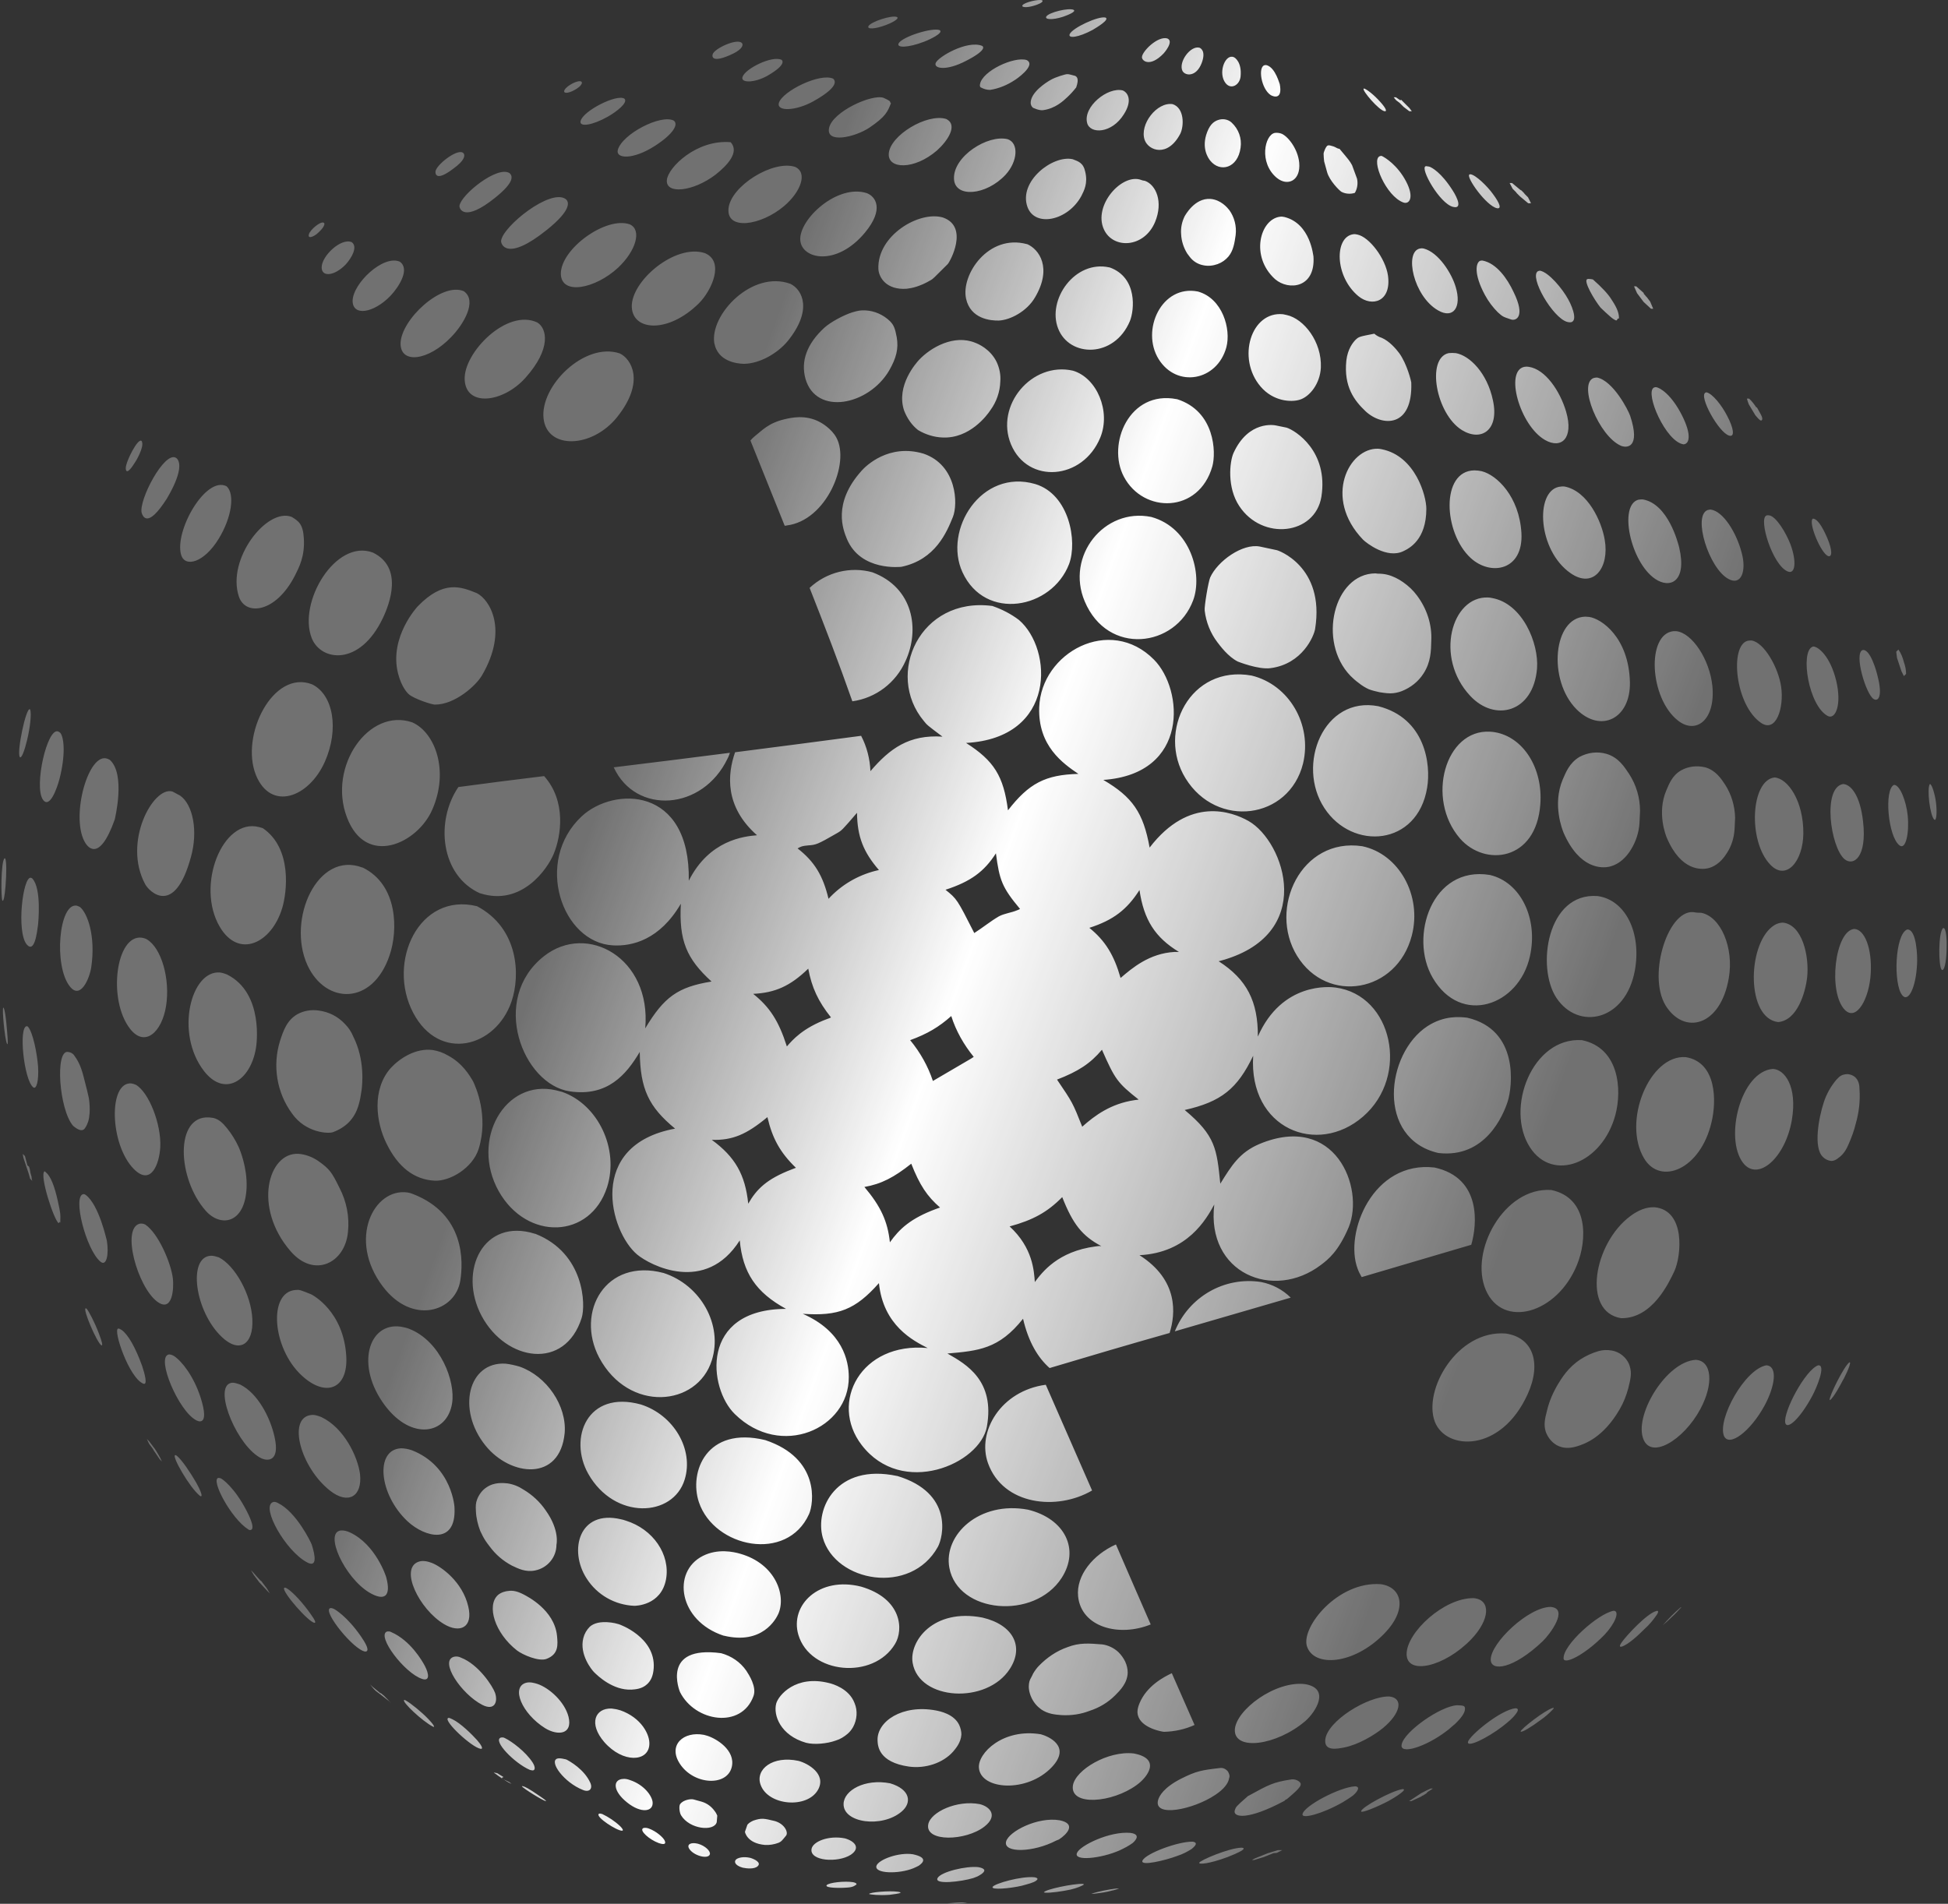 <?xml version="1.0" encoding="UTF-8"?> <svg xmlns="http://www.w3.org/2000/svg" width="711" height="695" viewBox="0 0 711 695" fill="none"><rect x="0" y="0" width="711" height="695" fill="#333333" stroke="none"/><path d="M487.5 360.517C485.5 360.217 467.9 358.417 459.1 378.417C459.2 365.617 455.1 357.517 444.8 350.917C480.8 341.617 468.9 307.217 455.7 299.717C449.7 296.317 434.1 290.517 419.6 309.417C417.3 296.617 413.3 290.917 402.7 284.717C434.2 282.517 432 251.717 421.2 240.817C405.1 224.517 380 238.217 379.3 258.217C378.8 272.317 388 278.717 393.6 282.517C381.5 282.817 375.5 286.017 367.9 295.817C366.3 283.317 362.8 277.717 352.6 271.217C385.7 269.417 384.3 236.917 371.9 226.317C369 224.117 365.7 222.417 362.2 221.217C335.8 217.717 322.9 246.117 337.2 263.217C338.4 264.717 338.4 264.717 344 268.917C331.8 268.117 324.8 273.217 317.7 281.517C317.5 277.017 316.4 272.617 314.3 268.617C299.3 270.617 283.9 272.617 268.3 274.617C265.5 282.617 264.4 294.417 276.3 304.917C271.6 305.317 258.9 306.617 251.4 321.517C252 286.917 224 287.117 212.3 298.017C194.8 314.417 205.1 344.117 223.7 345.117C230.7 345.517 240.8 343.117 248.5 329.917C247.8 343.317 250.5 349.917 259.7 358.317C247.4 360.317 242.4 363.917 235.5 375.417C237.8 349.717 214.3 336.717 198.6 349.017C178.6 364.717 190.8 395.917 208 398.417C221.7 400.417 228.6 392.317 233.5 384.017C233.7 397.517 236.7 404.017 246.4 412.017C213.9 418.017 222.6 449.717 232.6 458.017C237.3 461.917 257.5 472.517 270 452.817C271.1 464.617 275.9 471.817 286.9 477.817C255.2 477.917 258.6 506.917 268.2 516.217C285 532.717 309.9 521.517 309.8 502.717C309.8 496.817 307.6 486.017 293 479.617C306 480.517 312.2 478.117 320.8 468.417C322.4 483.917 333.3 489.417 338.6 492.117C314.2 489.817 302.6 512.017 314.5 527.517C329.2 546.717 357.7 534.517 360.2 520.817C363.2 504.017 352.7 498.017 345.8 494.117C357.1 493.117 364.6 492.517 373.4 481.417C375.4 490.017 378.9 495.717 383.1 499.417C397.8 495.017 412.4 490.717 426.9 486.617C429.1 479.617 430.2 467.317 415.9 458.217C433.5 457.317 440.3 445.017 443.2 439.717C440.2 464.817 464.8 475.017 482.2 461.717C484.7 459.817 488.5 456.917 492.3 447.917C498.1 433.517 487.3 406.117 459.7 417.617C452.4 420.717 449.5 425.517 445.4 432.117C444.1 419.417 443.7 414.617 432.4 405.217C445.7 402.217 451.6 397.517 457.4 385.417C455.7 412.117 480.8 422.117 497.5 407.617C514.6 392.817 508.3 363.317 487.5 360.517ZM289.2 426.817C279.7 430.417 276.1 434.217 273.1 439.417C272 428.817 268.3 422.317 259.8 416.117C267.3 416.317 272.4 414.217 280.1 407.817C281.9 415.617 284.8 420.817 290.5 426.317L289.2 426.817ZM302.1 371.917C292.9 375.317 289.2 379.717 287.2 382.017C284.2 372.617 280.9 367.617 274.9 362.817C282.9 362.417 288.4 360.017 295 353.617C296.3 360.517 298.6 365.517 303.3 371.417C302.9 371.617 302.5 371.817 302.1 371.917ZM302.4 328.117C300.4 319.717 297.3 314.517 291.1 309.717C292.4 309.017 292.7 308.817 295 308.617C297.8 308.417 298.3 308.317 305.4 304.217C307.3 303.117 307.3 303.117 312.8 296.717C312.9 305.417 315.1 311.017 320.8 317.617L319.5 317.917C312.9 319.617 307 323.117 302.4 328.117ZM341.7 441.317C332.3 444.817 328.3 448.617 324.8 453.517C324 445.917 321.5 440.417 315.5 433.317C321.7 432.217 326.3 429.817 332.6 424.817C335.7 432.717 338.4 436.717 343.1 440.817L341.7 441.317ZM354.5 386.417L340.5 394.617C338.7 389.217 335.9 384.217 332.2 379.717C338.5 377.417 342.7 374.917 347.2 370.917C348.9 376.317 351.8 381.417 355.4 385.817L354.5 386.417ZM355.6 340.617C349.3 328.217 349.3 328.217 345.1 324.817C354.3 321.817 359.2 318.217 363.5 311.517C364.8 321.317 365.7 323.917 372.3 331.817C372 332.017 371.5 332.217 371.2 332.317C369.1 333.217 366.7 333.417 364.6 334.517C361.5 336.317 358.6 338.717 355.6 340.617ZM399.9 455.017C386.1 456.817 380.4 464.417 377.7 468.017C377.4 464.017 377 455.517 368.5 447.717C377 445.417 382.3 442.517 387.7 437.017C391.6 446.917 395 451.217 402 454.917C401.2 454.817 400.5 454.917 399.9 455.017ZM414.1 401.617C405.4 402.917 399.6 407.217 395 411.317C391.5 402.517 391.5 402.517 385.8 394.117C393.6 391.117 398 388.217 402.2 383.217C407 394.117 407.9 395.317 415.6 401.417C415.2 401.517 414.6 401.517 414.1 401.617ZM428.7 347.517C419.5 348.017 413.2 353.417 409 357.017C406.6 348.617 403.4 343.417 397.6 338.717C406.3 335.917 411.3 332.117 415.9 324.917C417.5 335.817 421.6 342.217 430.3 347.517C429.9 347.517 429.2 347.517 428.7 347.517ZM475.6 278.717C470.5 299.217 444.1 302.617 432.7 284.117C422.2 267.117 434.4 242.617 456.8 246.617C470.5 249.917 479 264.517 475.6 278.717ZM259.8 496.617C254.5 513.517 229.5 515.817 218.7 495.617C209.9 478.917 221.1 459.117 242.2 464.717C255.8 469.117 263.9 483.717 259.8 496.617ZM398.6 544.117C385.8 551.617 366.1 549.517 360.6 534.117C356.5 522.617 365.3 507.717 381.7 505.517L398.6 544.117ZM266.4 274.817C266 276.117 265.6 276.817 265.6 276.817C256.5 296.017 232 297.517 224 280.117C238.1 278.417 252.3 276.617 266.4 274.817ZM515.3 341.517C509.9 362.417 484.4 366.817 473.4 348.917C462.8 331.617 474.9 305.617 497.2 308.917C510.6 311.717 519.1 326.917 515.3 341.517ZM471.1 473.717C457 477.817 442.8 481.917 428.8 486.017C433.9 473.417 446.9 465.917 460.3 468.017C464.4 468.817 468.2 470.817 471.1 473.717ZM221.6 433.317C215.5 452.317 192.3 453.117 182 434.817C171.6 416.117 184.3 393.717 202.9 398.017C203.6 398.217 204.5 398.417 205.2 398.617C218.3 403.217 226 419.417 221.6 433.317ZM330.5 241.317C327 249.217 319.7 254.817 311.1 256.017C306.2 242.017 300.9 228.317 295.5 214.617C301.7 208.817 310.4 206.717 318.4 208.917C333.4 214.517 335.8 229.817 330.5 241.317ZM435.5 219.117C429.1 236.417 404.3 239.517 395.9 219.517C388.9 203.017 403 185.217 420.2 188.717C434.7 192.717 439 209.717 435.5 219.117ZM186.7 365.617C180.9 382.517 160.3 387.817 150.8 369.717C141.1 351.217 152.9 325.617 174.1 330.817C189.3 338.817 190 356.017 186.7 365.617ZM202.1 311.717C199.8 317.317 190.3 330.917 175.3 326.117H175.2C160.8 319.617 158.8 299.817 167.3 287.317C177.6 285.917 188 284.617 198.6 283.317C206.8 292.517 204.8 305.217 202.1 311.717ZM390.2 205.917C383.9 222.317 359.6 226.917 351.3 208.917C344.2 193.517 358.1 170.917 377.9 176.717C390.3 180.517 393.3 197.617 390.2 205.917ZM295.3 552.717C287.3 570.517 260.7 565.017 255.1 548.417C251.4 537.417 257.8 520.517 279.3 525.717C299.4 532.417 297 548.917 295.3 552.717ZM212.3 481.117C206.2 500.417 184.7 497.017 175.8 480.417C167 463.917 176.5 444.417 195.3 450.417H195.4C213.4 457.517 213.8 476.417 212.3 481.117ZM520.9 287.517C517.4 308.917 493.6 310.617 483.4 295.017C473 279.217 483.1 253.917 503.1 257.817C520.3 262.217 522.3 279.117 520.9 287.517ZM550.3 402.117C548.7 407.017 542.2 422.917 525 420.917C502.3 415.717 505.7 384.617 521 374.617C527.2 370.617 532.8 371.217 535.5 371.517C554.6 375.917 552 396.717 550.3 402.117ZM537 454.417C523.5 458.417 510.2 462.317 497 466.217C496.4 465.217 495.9 464.217 495.5 463.117C490.6 450.017 501.1 423.617 523.6 426.217C540.9 430.017 539.1 447.217 537 454.417ZM342.3 564.717C332.4 582.517 304.9 577.617 300.3 561.317C297.3 550.717 305.3 534.117 327.4 538.817H327.5C348 545.017 344.3 561.117 342.3 564.717ZM347.8 188.717C345.6 194.117 341.5 204.317 329 206.917C328.9 206.917 314.1 208.717 309.1 196.717C307.8 193.517 303.7 183.817 314.5 171.817C316 170.117 324.4 161.817 337.1 165.617C349.3 169.817 349.7 184.017 347.8 188.717ZM480 229.617C479.6 232.117 475.4 242.417 463.7 243.917C459.3 244.517 451.8 241.517 451.8 241.517C448.2 239.717 445.3 235.717 444.3 234.417C441.8 231.117 440.2 227.117 439.7 222.917C439.5 221.417 441 212.517 441.7 210.817C444.4 204.817 453.5 198.317 459.8 199.517L465.9 200.817C466.1 200.717 483.7 206.617 480 229.617ZM174.7 419.417C172.5 426.417 164.2 431.317 158.6 431.017C151.2 430.617 145.3 426.117 141.1 417.517C137.2 409.717 135.7 397.717 142.6 389.917C145.8 386.417 151.7 382.517 157.9 383.317C159.9 383.617 161.8 384.317 163.5 385.317C168.8 388.117 171.4 392.617 172.6 394.617C173.7 396.817 178.4 407.517 174.7 419.417ZM558.4 349.117C554.4 367.217 533.2 374.617 522.9 356.917C514.2 342.017 522.6 315.917 543.8 319.417C555 322.017 561.5 335.317 558.4 349.117ZM387.5 576.017C377.5 591.517 349.6 589.017 346.5 572.317C344.3 560.317 357.4 547.817 375.2 551.117C388.7 554.417 394.2 565.617 387.5 576.017ZM249.9 540.117C245.7 553.917 224.3 555.017 214.7 538.017C207.4 525.017 214.3 507.317 233.9 512.717C245.9 516.517 253.3 529.117 249.9 540.117ZM287.2 191.817C286.9 191.917 286.7 191.917 286.4 191.917C282.2 181.517 278.1 171.217 273.9 160.817C274.3 160.317 274.8 159.817 275.4 159.317C278.1 157.217 280.4 154.417 286.5 153.017C288.7 152.517 294 151.217 299.3 154.117C299.7 154.317 303.5 156.417 305.3 159.817C310.3 169.117 301.6 190.017 287.2 191.817ZM522.4 233.917C522.3 237.517 522.3 241.617 519.6 245.817C517.7 248.817 514.9 251.017 511.6 252.317C510.3 252.817 508.8 253.117 507.4 253.117C506.6 253.117 505.8 253.017 505 252.917C504.6 252.817 504.1 252.817 503.6 252.717C502.3 252.417 500.9 252.117 499.6 251.617C498.3 251.017 497 250.217 495.9 249.317C494.8 248.517 493.8 247.617 492.9 246.717C480.8 234.217 486.8 209.417 502 209.317C502.3 209.317 502.5 209.417 502.8 209.417C504 209.417 505.3 209.517 506.4 209.817C508.4 210.317 510.4 211.317 512.1 212.517C514.1 213.917 515.8 215.517 517.2 217.417C520.8 222.217 522.7 228.017 522.4 233.917ZM168 467.517C166.2 478.817 150.5 483.917 139.7 469.617C126.8 452.517 136.4 433.617 148.7 435.317C149.4 435.417 150.1 435.617 150.8 435.917C169.7 443.317 169.1 460.517 168 467.517ZM206.1 523.117C204.4 541.017 186.3 539.017 177.2 527.717C166.6 514.617 170.9 497.017 184.5 497.817C186.3 498.017 188 498.417 189.7 498.917C199.6 502.417 206.9 513.217 206.1 523.117ZM562.2 293.617C560.7 314.317 542 316.517 532.9 306.117C520.3 291.617 527.5 266.117 543.9 267.117C544.4 267.117 545.1 267.217 545.7 267.317C556 269.117 563.2 280.417 562.2 293.617ZM420 593.017C408.4 597.717 394.7 594.017 393.5 582.817C392.7 575.117 399 567.517 407.3 563.817C411.5 573.617 415.8 583.317 420 593.017ZM401.6 159.717C395.2 175.317 375.1 176.817 369 162.217C363.1 148.017 376.6 131.917 391.6 135.317C400.4 137.917 405.5 150.217 401.6 159.717ZM157.8 295.517C152.4 308.017 133.5 316.717 126.6 298.317C119.6 279.817 134.6 258.217 150.5 263.717C158.8 267.417 164 281.317 157.8 295.517ZM442.5 170.217C437.6 187.517 417.3 187.517 410.2 174.017C403.9 162.117 412.2 142.317 429.5 145.717H429.6C443.5 150.117 443.9 165.217 442.5 170.217ZM589.6 407.017C584.8 424.817 566.7 431.717 558.4 418.817C549.3 404.717 559.2 378.517 577.4 379.717C590.9 382.517 592.1 397.617 589.6 407.017ZM575.6 461.717C568.3 479.717 548.4 485.117 542.3 470.917C536.2 456.717 549 433.317 566.1 434.417H566.2C579.9 437.317 579.3 452.717 575.6 461.717ZM142.2 348.717C136 367.217 118.8 366.717 112.2 352.317C104.6 335.617 115.9 310.417 132.3 316.717H132.4C145.3 323.017 145.3 339.717 142.2 348.717ZM284.1 589.117C283.2 591.117 278.2 600.517 264.2 597.117H264.1C247.7 591.717 245.1 573.817 256.5 568.017C262 565.217 267.8 566.517 270.2 567.217C283.1 570.917 287 582.417 284.1 589.117ZM326.7 600.117C318.8 613.317 295.7 611.217 291.4 596.817C288.2 586.017 298.9 575.317 314.3 579.217C329.3 583.617 329.8 595.017 326.7 600.117ZM176 246.417C173.8 250.317 165.9 257.317 158.7 257.217C157.5 257.217 151.2 255.117 149.3 253.517C148.7 253.017 146.6 250.917 145.3 245.917C141.9 232.617 152.4 221.417 152.5 221.317C161.9 211.617 168.3 214.217 174 216.517C178.7 218.817 185.6 229.817 176 246.417ZM132 397.817C131.4 401.817 130.8 406.117 127.3 409.717C125.7 411.317 123.7 412.517 121.5 413.317C119.9 413.917 111.6 413.617 106.6 406.517C101 398.917 99.4 389.017 102.2 380.017C103.4 376.317 104.7 372.417 108.6 370.217C111 368.917 113.7 368.517 116.4 368.917C120.1 369.417 123.4 371.117 125.9 373.817C127.2 375.117 128.2 376.617 128.9 378.317C133.3 387.017 132.2 396.017 132 397.817ZM482.3 181.317C480 195.317 460.7 197.517 452.3 184.717C447.8 177.917 448.8 168.617 450.2 165.417C455.7 153.317 465.3 155.217 465.7 155.317L469.6 156.117C472.8 157.117 484.9 164.717 482.3 181.317ZM361.5 149.717C360.2 151.717 353.9 160.117 344.1 159.717C340.9 159.617 337.8 158.617 335.1 157.017C332.8 155.217 331.1 152.717 330 149.917C326.9 140.717 334.6 132.317 335.4 131.417C339.8 126.717 348.3 122.017 355.9 125.117C357 125.517 361.5 127.417 363.8 132.217C364.8 134.417 365.3 136.817 365.1 139.217C365 143.017 363.7 146.717 361.5 149.717ZM243.1 576.517C241.3 586.217 231.8 586.217 231.5 586.217C224.4 585.917 217.9 582.217 214.1 576.217C207.5 566.017 211.3 551.017 226.6 554.617C227.1 554.717 227.9 554.917 228.4 555.117C238.4 558.217 244.7 567.517 243.1 576.517ZM368.6 609.217C360.2 622.317 335.4 620.817 333.1 607.017C331.8 599.217 340.6 587.017 358.6 590.517C369.7 593.117 373.9 601.017 368.6 609.217ZM596.7 354.317C593.3 372.717 576.1 376.317 568.1 364.317C560.7 353.217 564.6 325.717 583.1 327.117C593.3 328.517 599.2 340.517 596.7 354.317ZM557.6 508.917C547.8 530.517 527.7 529.517 523.7 519.017C519.3 507.417 531.9 485.417 549.6 486.817C559.4 488.217 562.8 497.417 557.6 508.917ZM165 512.317C163.2 523.617 150.3 526.017 140.6 513.217C129.5 498.517 134.5 482.617 146.3 484.317C147.4 484.517 148.4 484.717 149.4 485.117C160.8 489.617 166.3 504.317 165 512.317ZM561 244.017C559.7 260.117 545.6 263.717 536.6 254.017C523.5 240.017 529.8 217.617 543.1 218.117C543.5 218.117 544.2 218.217 544.6 218.317C555.7 220.317 561.7 234.817 561 244.017ZM127 449.817C125.9 461.117 114.7 466.717 106.1 456.817C92.2 440.817 97.9 420.617 108.9 421.217H109C111.5 421.417 113.9 422.317 116 423.717C120.3 426.717 121.1 427.917 123.9 433.617C126.5 438.617 127.6 444.217 127 449.817ZM324.5 135.317C317 148.017 297.9 151.817 294 138.317C292.2 131.817 294.5 125.517 300.9 119.617C303.1 117.617 307.9 115.017 311.1 114.017C313.2 113.417 314 113.217 316 113.317C319.3 113.517 322.4 114.917 324.8 117.217C326.3 118.717 326.7 120.017 327.3 123.117C328 127.217 327.2 130.617 324.5 135.317ZM520.6 185.717C520.6 197.117 514.3 200.217 512.2 201.217C506.2 204.117 498.7 198.217 497.5 197.017C482.8 181.717 492.4 163.417 503 163.817C503.4 163.817 503.9 163.917 504.4 164.017C516.6 166.517 520.6 181.017 520.6 185.717ZM203.1 563.917C203.1 568.517 199.8 572.417 195.3 573.317C191.8 574.017 189.1 572.617 186.8 571.517C183.6 569.817 180.9 567.517 178.7 564.517C178.1 563.717 177.7 563.217 177.3 562.617C176.5 561.417 175.9 560.217 175.3 558.917C174.4 556.617 173.8 554.117 173.7 551.617C173.6 549.817 173.6 548.717 174.2 547.217C174.9 545.517 176 544.017 177.5 543.017C180.5 540.917 183.9 541.417 185.2 541.517C187.3 541.817 189.3 542.617 191.1 543.817C194.3 545.717 197.1 548.317 199.2 551.417C204.4 558.717 203.1 563.917 203.1 563.917ZM407 618.917C404.4 621.517 401.2 623.417 397.8 624.517C394.5 625.817 391 626.317 387.4 626.117C385 625.917 382.5 625.717 380 624.017C378.5 622.917 377.3 621.517 376.5 619.817C374.5 615.517 376.1 612.817 376.2 612.717C376.5 612.117 376.8 611.617 377.1 610.917C377.7 609.917 378.4 608.917 379.2 608.117C382.1 605.117 385.6 602.717 389.6 601.317C394 599.617 397.5 599.917 402.4 600.317C404.5 600.617 406.6 601.617 408.2 603.117C409.2 604.117 410.1 605.317 410.7 606.617C411.3 607.917 411.6 609.317 411.6 610.617C411.5 614.417 408.8 617.117 407 618.917ZM598.4 300.417C598.2 303.817 597.1 307.217 595.3 310.117C592.6 314.517 589.5 315.917 587.3 316.417C584.9 316.917 576.6 317.517 570.7 304.017C570.3 303.017 566.5 293.717 570.4 284.517C571.5 282.017 572.8 278.517 576.5 276.317C579.5 274.717 583 274.217 586.4 275.217C590.7 276.517 592.8 279.817 594.6 282.517C597.2 286.517 598.6 291.217 598.6 296.017L598.4 300.417ZM633.1 302.717C632.9 305.817 632 308.817 630.3 311.417C627.9 315.317 625.1 316.617 623.2 317.017C621.1 317.417 613.6 318.117 608.4 305.917C608 305.017 604.7 296.717 608.2 288.517C609.2 286.217 610.3 283.117 613.6 281.217C616.3 279.717 619.4 279.417 622.4 280.117C626.2 281.217 628.2 284.217 629.7 286.517C632 290.117 633.2 294.317 633.3 298.517L633.1 302.717ZM412.4 117.217C406.7 130.817 390.3 130.517 386.2 119.917C382.1 109.417 392.3 94.817 404.9 97.617H405C415.3 101.317 414 113.317 412.4 117.217ZM118.6 278.017C112.7 291.317 98.8 296.217 93.4 282.917C87.6 268.417 99.7 244.317 113.9 249.817C121.7 253.617 123.8 266.217 118.6 278.017ZM103 331.517C99.1 344.417 87.1 350.117 80.2 338.317C71.4 323.317 81.2 298.517 94.5 301.917C94.9 302.017 95.5 302.217 95.9 302.317C106.8 309.717 104.7 325.917 103 331.517ZM447.6 126.817C444.2 139.117 429.5 141.717 422.9 131.117C416.3 120.517 424 103.817 437.2 106.417C446.2 108.917 449.4 120.117 447.6 126.817ZM624.7 409.617C620.7 427.017 606 432.817 600.1 422.917C592 409.417 602.1 384.917 615.3 385.917C626.7 387.817 626.5 402.217 624.7 409.617ZM311.4 630.417C310.9 631.317 310.2 632.217 309.4 632.917C308.1 634.017 306.7 634.917 305 635.417C302 636.517 297.2 637.017 294.2 636.217C284.8 633.517 282.2 626.117 283.3 621.917C284.1 618.917 290.4 611.317 302.6 614.417C303.9 614.717 309.9 616.417 311.9 621.717C313.1 624.517 312.8 627.817 311.4 630.417ZM275 619.217C270.6 631.217 253.7 628.617 248.2 617.717C248.1 617.517 241.1 600.517 263.2 603.517C266.9 604.517 270.2 606.717 272.4 609.917C273.3 611.317 276.3 615.817 275 619.217ZM611.1 464.117C609.1 468.317 603.1 481.317 591.8 481.217H591.7C577.3 478.917 581.7 453.817 595.1 443.917C599.5 440.617 602.6 440.717 603.9 440.717C615.3 441.817 613.7 458.517 611.1 464.117ZM287.5 124.517C283.6 129.217 277.1 132.717 271.7 132.817C271.3 132.817 263.9 132.917 261.4 127.417C261.2 127.017 261.1 126.617 261 126.317C260.9 125.917 260.8 125.617 260.7 125.217C259.1 114.817 274.5 98.517 288.5 103.617C293 105.817 296.6 113.317 287.5 124.517ZM555.3 194.517C556.1 208.317 544.1 210.417 536.8 203.717C526.8 194.517 525.8 171.917 538.1 171.717C539 171.717 539.9 171.817 540.8 172.017C546.4 173.417 554.5 181.317 555.3 194.517ZM482.1 134.217C481.8 140.117 478 144.817 474.4 145.917C471.2 146.917 464.7 146.517 460.1 141.117C451.3 130.817 456.6 113.517 468.3 114.717C468.7 114.817 469.2 114.917 469.7 115.017C475.9 116.417 482.5 124.717 482.1 134.217ZM126.4 495.317C127 507.017 118.9 510.317 110.1 502.117C99.3 492.117 97.8 471.617 107.9 470.917C109.4 470.817 109.4 470.817 113.6 472.517C114 472.717 125.5 478.617 126.4 495.317ZM377.8 108.517C374.8 113.717 368.7 116.817 364.6 117.017C361.6 117.117 354.2 116.417 352.6 109.017C350.7 100.317 360.7 85.317 374.8 89.117H374.9C379.3 91.017 384.1 97.817 377.8 108.517ZM165.9 550.717C166.4 564.017 155.2 561.317 148.8 555.417C138.2 545.517 136.8 529.117 146.4 528.717C147.7 528.717 149.1 529.017 150.3 529.417C165.2 535.217 166 550.617 165.9 550.717ZM225.2 152.317C216 163.717 199.7 164.117 198.4 152.817C197 140.917 213.4 124.717 226.2 129.017C230.3 130.917 235.7 139.217 225.2 152.317ZM594.9 249.017C595.2 262.317 584.3 267.817 575.4 258.917C564.8 248.217 566.9 225.417 578.6 225.117C579 225.117 579.6 225.217 580 225.217C584.5 225.817 594.5 232.717 594.9 249.017ZM93.4 382.717C91.4 394.617 81.9 400.717 74.4 390.917C63.8 377.117 69.7 354.117 80.3 355.017C81.1 355.117 82 355.417 82.8 355.717C96.5 362.517 93.6 381.917 93.4 382.717ZM139.7 225.717C131.3 243.317 117.2 241.417 113.8 233.017C108.6 219.917 122.5 196.617 136.1 201.717C147.2 207.117 142.3 220.317 139.7 225.717ZM591.2 514.417C585.1 525.017 578.1 527.217 575.5 528.017C566.9 530.617 564.3 523.017 564.2 522.717C563.4 520.217 563.8 518.117 564.7 514.717C565.5 511.417 566.9 508.217 568.7 505.217C570 503.117 572.3 499.217 576.9 496.217C578.9 494.917 581.1 493.917 583.5 493.217C585 492.817 586.6 492.717 588.2 493.017H588.3C591.1 493.517 593.5 495.417 594.6 498.017C594.7 498.217 594.7 498.417 594.8 498.617C595.7 501.317 595.1 503.517 594.3 506.817C593.6 509.417 592.6 512.017 591.2 514.417ZM631 357.017C628 374.717 614.7 378.017 607.9 367.017C601.1 355.717 609.2 330.717 618.9 333.117C619.6 333.217 620.3 333.217 620.9 333.217C628.1 334.617 632.9 346.017 631 357.017ZM505.3 596.317C494 607.917 479.4 608.717 477 600.917C474.9 593.917 488.3 577.217 503.9 578.317C511.7 579.317 513.9 587.417 505.3 596.317ZM347.9 639.417C344.2 643.617 337.8 645.717 331.8 644.917C320.6 643.317 320.4 637.317 320.3 635.417C320 628.417 329.3 622.117 341.6 624.417C343.1 624.717 348.2 625.717 350.1 629.717C350.6 630.817 350.9 632.017 350.9 633.217C350.7 636.217 348.8 638.317 347.9 639.417ZM238.6 608.917C238.4 611.917 237.5 613.617 236.2 614.817C234.3 616.617 231.8 616.717 230.5 616.817C223.7 617.117 218.2 611.817 216.8 610.417C216 609.617 211.4 604.017 212.9 598.017C213.3 596.417 214.1 595.017 215.3 593.817C216.7 592.617 219 591.817 223 592.317C223.9 592.417 224.8 592.617 225.8 592.917C226 592.917 239.3 597.617 238.6 608.917ZM436 629.717C432.5 631.317 428.7 632.117 424.9 632.217C424.3 632.217 416.5 630.917 415.3 626.117C415.1 625.217 415 624.017 415.9 621.817C418.5 615.517 424.7 612.217 427.7 610.817L436 629.717ZM515.1 139.617C515.7 156.217 504.5 155.817 498.4 150.117C494.4 146.317 490.4 141.217 491.4 131.617C491.9 127.317 493.9 124.917 494.8 124.017C496 122.917 496 122.917 501.6 121.817C502.4 122.517 503.3 123.017 504.3 123.317C507.1 124.517 509.5 127.317 510.7 128.917C513.6 132.917 515.1 139.317 515.1 139.617ZM90 433.617C89.4 446.817 80.5 448.117 75.1 442.017C64.7 430.317 63.7 407.217 76.3 407.917C76.9 408.017 77.4 408.017 77.9 408.117C79.9 408.617 81.3 409.917 82.9 411.917C84.6 414.017 86 416.317 87.1 418.717C87.6 419.817 90.3 426.317 90 433.617ZM345.9 96.417C340.5 101.817 340.5 101.817 339.8 102.217C335.8 104.617 332.7 105.217 330.9 105.417C323.6 105.917 320.8 101.417 320.6 98.217C320.1 85.917 335.6 76.817 344.2 79.417C353.8 82.817 346.7 95.617 345.9 96.417ZM203.3 597.117C203.6 600.317 204 603.917 199.4 605.617C196.6 606.617 190.8 604.117 188.7 602.517C180.5 596.117 177.6 586.117 181.7 582.317C182.9 581.217 184.9 580.817 185.4 580.817C187.2 580.517 188.9 580.917 191.2 582.117C192.3 582.717 202.3 587.617 203.3 597.117ZM383.9 645.117C374.9 654.617 358 653.417 357.3 645.417C356.8 640.017 366.1 630.817 379.9 633.117C382.5 633.817 391.2 637.417 383.9 645.117ZM585.7 197.017C587.5 207.217 581.6 215.117 573.2 209.217C561.3 200.917 560.2 179.517 569 177.717C569.7 177.617 570.4 177.517 571.1 177.617C579.6 179.317 584.6 190.417 585.7 197.017ZM255.1 110.717C244 121.717 231 120.917 230.6 112.117C230.2 102.617 246.5 88.817 257.3 92.417C264.6 95.517 259.7 106.117 255.1 110.717ZM131.4 538.117C132.3 546.417 127 549.317 120.5 544.217C109.7 535.717 105 518.017 113.2 516.617C114.7 516.317 116 516.817 117.3 517.317C125.7 521.317 130.6 531.917 131.4 538.117ZM476.4 628.317C465.8 637.317 450.5 639.217 450.7 631.517C451 624.217 465.6 613.417 476.4 614.817C485.7 616.417 480.2 625.017 476.4 628.317ZM315.7 84.917C305.3 97.417 292.6 94.617 292.1 87.717C291.5 80.117 305.6 67.017 316.4 70.517C319.5 71.717 322.9 76.217 315.7 84.917ZM451 85.817C450.6 88.617 450.2 91.417 448.4 93.617C447.3 94.917 446 95.817 444.4 96.417C442.7 97.017 440.9 97.217 439.1 96.817C437.1 96.417 435.4 95.317 434.2 93.717C433.9 93.317 433.6 92.917 433.3 92.517C432 90.417 431.2 87.917 431.1 85.517C430.9 83.217 431.4 80.917 432.4 78.917C432.6 78.617 436 72.217 441.8 72.617C445.6 72.917 448 75.817 448.7 76.717C450.5 79.217 451.4 82.517 451 85.817ZM544.9 146.117C547.3 157.117 540.6 161.317 533.6 157.017C524.1 151.117 520.5 130.817 528.7 128.917C529.6 128.817 530.5 128.817 531.4 128.917C536.4 129.817 542.8 136.117 544.9 146.117ZM69.7 312.817C63.7 334.917 54.4 325.417 53 322.817C44.7 307.417 55.9 287.117 62.8 288.917C62.9 288.917 62.9 288.917 65.7 290.417C70.5 293.717 72.3 303.517 69.7 312.817ZM421.6 81.017C417.6 90.617 406.2 91.017 402.9 83.717C398.9 74.917 409.6 63.017 416.6 65.717C417 65.917 417.5 65.917 417.9 66.017C422 67.517 424.6 73.717 421.6 81.017ZM191.7 138.017C183.6 147.017 170 148.717 169.6 138.517C169.2 128.717 185 112.517 196.1 117.717C199.6 119.817 201.4 127.217 191.7 138.017ZM625 250.417C626.2 263.017 618.9 268.217 612.4 263.017C602 254.817 600.9 231.417 610.8 230.417C611.1 230.417 611.5 230.417 611.8 230.417C617.6 231.017 624 240.717 625 250.417ZM92.1 481.517C92.6 490.917 87.3 494.117 81 488.117C71.1 478.817 68.4 458.817 77 458.417C78 458.417 79 458.717 79.9 459.017C85.8 462.017 91.7 472.617 92.1 481.517ZM654 408.917C651.6 422.717 641.6 431.517 636.2 424.517C629.3 415.517 635.3 391.117 647.1 390.217C651.3 390.417 656.1 396.417 654 408.917ZM537 598.417C527.3 608.517 513.4 611.717 513.4 603.817C513.4 595.917 527.1 583.217 537.9 583.417C544.3 584.017 543.8 591.317 537 598.417ZM170.9 586.417C172.8 594.217 167.8 596.317 162.1 592.917C153 587.517 145.7 572.517 152.8 570.117C154.5 569.517 156.4 570.117 157.5 570.517C161 571.817 168.8 577.417 170.9 586.417ZM414.9 651.617C405.9 658.217 390.5 659.417 391.6 651.817C392.5 646.117 404.4 639.017 413.8 640.117C424 642.017 418.8 648.817 414.9 651.617ZM267.1 645.017C265.4 652.317 253.1 651.617 248.1 643.817C243.7 637.017 249.5 631.917 256.9 633.317C257.2 633.417 257.7 633.517 258 633.617C261.4 634.617 268.5 638.917 267.1 645.017ZM298.6 653.317C294.7 660.417 280.3 659.217 277.6 651.517C275.6 645.917 282 640.817 291.4 642.817C294.9 643.717 301.7 647.617 298.6 653.317ZM107.6 210.217C100.6 223.817 89.6 224.917 87.2 217.817C82.6 204.117 97.5 185.117 106.5 188.717C108.9 190.217 110.6 191.217 110.9 196.517C111.3 203.117 109.2 207.017 107.6 210.217ZM394.7 71.517C389.8 80.617 377.7 83.117 375 75.517C371.7 66.217 384.2 56.517 391.5 58.117C393.6 58.917 395.4 59.417 396.1 62.717C397.1 66.917 395.7 69.517 394.7 71.517ZM479.4 93.617C480.2 105.117 470.4 106.217 465.4 101.917C456.2 93.617 459.9 80.017 467.2 79.117C467.7 79.017 468.3 79.117 468.8 79.217C478.4 81.617 479.3 93.517 479.4 93.617ZM620.6 514.417C614.5 525.817 602.1 533.317 599.6 524.717C596.9 515.817 608.3 497.117 618.9 496.417C624.8 496.717 625.6 505.117 620.6 514.417ZM60.6 367.317C59.1 376.717 52.9 382.517 47.5 375.617C39.2 365.017 42.3 341.017 51.8 342.317C52.4 342.417 53.1 342.617 53.6 342.917C58.9 346.017 62.2 357.417 60.6 367.317ZM659.6 356.717C659 362.117 656.1 372.517 649 373.117C637.4 371.717 637.7 345.417 646.8 338.317C647.9 337.417 649.3 336.817 650.8 336.817C657.8 337.617 660.4 348.917 659.6 356.717ZM329.1 661.317C322 667.417 307.7 665.517 307.9 658.517C308 653.617 315.6 649.217 324.9 651.017C332.3 653.217 332.9 658.117 329.1 661.317ZM237 636.917C236.6 643.217 227.4 643.717 220.6 636.017C214.7 629.217 217.2 623.517 223.2 623.717C224.2 623.817 225.3 624.017 226.2 624.317H226.3C234.1 627.017 237.3 633.317 237 636.917ZM506.6 100.617C507.9 110.117 500.8 112.217 495.8 108.117C487.1 100.917 487 86.517 493.9 85.517C494.4 85.417 494.9 85.517 495.4 85.617C499.8 86.517 505.7 94.317 506.6 100.617ZM367 63.817C359.9 71.417 348.5 72.317 348.2 65.317C347.8 57.117 360.5 49.017 367.8 50.817C371.9 52.217 371.5 58.917 367 63.817ZM58.5 418.717C58.2 424.717 55.2 433.217 48.8 426.717C40 417.717 39.5 394.717 48 395.517C48.6 395.617 49.1 395.817 49.6 396.017C54.3 398.717 58.9 410.317 58.5 418.717ZM207.5 626.717C209.1 633.217 203.6 633.717 199 630.917C190.5 625.617 186.4 615.917 192 614.317C193.5 613.917 195.1 614.417 196.1 614.717C200.4 616.117 206.1 621.217 207.5 626.717ZM658.2 304.317C658.1 314.317 652 321.817 646.1 315.617C637.9 307.017 639 284.817 647.7 283.817C652.7 284.217 658.3 292.617 658.2 304.317ZM359.3 666.817C352.5 672.117 337.6 672.517 338.8 666.017C339.6 661.517 349.3 657.017 357.6 658.617C361.3 659.517 364.4 662.817 359.3 666.817ZM225.6 97.717C217.3 105.417 204.9 107.917 204.7 100.017C204.6 90.817 221.3 78.817 229.9 81.917C234.3 83.917 232.2 91.517 225.6 97.717ZM286.2 75.217C277.7 82.417 265.1 84.217 265.9 76.117C266.7 67.917 282.1 58.317 290.2 60.917C295 63.117 292.1 70.217 286.2 75.217ZM100.2 524.517C102.3 533.817 97.5 533.317 95.5 532.417C86.9 528.417 78.1 507.617 83.8 505.017C85.1 504.417 86.6 505.117 87.6 505.417C94 508.517 98.6 517.317 100.2 524.517ZM141 575.917C142.8 582.717 140.4 584.717 134.7 581.317C125.7 575.817 118.3 559.617 124.3 558.717C125.5 558.617 126.6 558.917 127.7 559.417C137.2 563.817 141 575.717 141 575.917ZM571.6 150.217C574.5 160.117 569.8 164.017 563.9 160.617C554.7 155.317 549.1 135.317 556.4 133.917C556.9 133.817 557.5 133.817 558 133.917C564.1 134.817 569.4 142.817 571.6 150.217ZM612.9 199.917C615.8 212.417 609.5 215.017 604.1 211.317C595.1 205.217 590.7 184.417 598 182.417C598.5 182.317 599.1 182.317 599.6 182.317C608.9 183.917 612.5 198.317 612.9 199.917ZM504.8 630.817C501.5 633.517 495.7 636.917 490.7 637.917C488.1 638.417 483.4 639.417 483.7 635.217C484.2 628.417 499.2 619.117 507.1 619.317C512.4 619.917 511.2 625.517 504.8 630.817ZM443.6 655.217C435.6 660.617 420.9 663.617 422.7 657.117C423.1 655.617 424.8 652.517 431.1 649.317C436.7 646.517 438.5 646.217 445.4 645.417C446.2 645.317 447 645.617 447.6 646.117C448.2 646.517 448.5 647.217 448.7 647.917C448.8 648.317 448.8 648.717 448.6 649.217C448.3 651.117 446.6 653.217 443.6 655.217ZM164.7 123.017C156.4 131.717 146.2 133.017 146.2 125.417C146.3 116.717 161.2 102.817 169.3 106.317C174.3 109.817 169.2 118.417 164.7 123.017ZM142.5 108.017C136.3 114.417 128.7 115.517 128.7 109.817C128.8 103.417 139.9 92.917 145.9 95.517C149.7 98.117 145.8 104.517 142.5 108.017ZM126.2 96.517C122.2 100.717 117.4 101.317 117.4 97.617C117.4 93.417 124.5 86.717 128.4 88.417C130.7 90.117 128.3 94.217 126.2 96.517ZM115.5 85.517C113.3 87.117 112 86.817 113 84.917C114.3 82.817 117.9 80.217 118.4 81.617C118.5 82.817 116.6 84.617 115.5 85.517ZM208.8 33.317C206.3 34.417 205.1 33.817 206.5 32.217C208.2 30.417 212.3 28.717 212.4 30.217C212.3 31.417 210.1 32.717 208.8 33.317ZM342 54.917C333.7 62.117 323.9 61.817 324.4 56.017C324.9 49.417 338.3 41.317 345.3 43.417C349.9 45.617 345.7 51.617 342 54.917ZM531.3 104.717C533.6 112.217 530.4 116.517 524.9 113.317C515.9 108.217 512.4 91.817 518.3 90.717C518.7 90.617 519.2 90.617 519.6 90.717C525.1 92.117 529.9 99.917 531.3 104.717ZM650.1 250.717C651.2 258.317 648.3 267.617 642.8 263.917C633.3 257.517 631.2 235.617 637.9 233.917C638.3 233.817 638.8 233.817 639.3 233.817C643.9 234.517 649.1 243.717 650.1 250.717ZM63.1 466.717C63.5 470.317 63 479.417 57.3 475.117C50.2 469.717 44.2 448.417 51 446.717C51.7 446.617 52.4 446.717 53 447.017C57.8 450.217 62.4 461.017 63.1 466.717ZM180.7 618.017C181.8 621.317 180.5 624.617 176.1 622.417C168.4 618.517 160.2 606.317 165.7 604.817C166.5 604.617 167.4 604.717 168.2 605.117C174.7 607.617 179.8 615.517 180.7 618.017ZM563.1 599.117C552.4 609.317 544.2 610.317 544.1 605.917C544 599.817 557.9 586.617 566 586.617C572.8 587.217 565.6 596.717 563.1 599.117ZM385.5 671.917C377.1 676.317 366.2 676.517 367.2 672.317C368.1 668.617 378.8 663.117 386.8 664.517C393.1 665.817 389.3 669.717 386.5 671.517C386.2 671.617 385.8 671.817 385.5 671.917ZM430.8 48.817C426.2 57.617 419.2 55.017 417.8 51.117C415.8 45.417 422.3 37.117 428 38.017C432.3 39.417 432.2 45.917 430.8 48.817ZM41.9 299.117C36 315.717 31.6 308.717 30.8 307.117C25.8 297.617 32.4 274.217 39.3 277.017C39.5 277.117 39.7 277.217 39.9 277.317H40C46 282.517 41.9 298.917 41.9 299.117ZM452.8 53.917C451.8 61.417 445.3 63.117 441.7 58.617C440.9 57.617 438.4 53.917 440.6 48.217C441.8 45.017 443.5 44.017 445.3 43.617C446.8 43.317 448.4 43.717 449.5 44.717C452.1 47.117 453.3 50.517 452.8 53.917ZM677.3 410.317C676.7 412.817 675.8 415.217 674.8 417.517C674 419.417 673 421.317 671 422.717C670.3 423.317 669.4 423.817 668.4 423.817C667.3 423.717 666.2 423.217 665.4 422.417C661.7 419.017 663.9 407.817 665.6 402.617C666.6 399.417 668.2 396.617 670.3 394.117C670.6 393.817 670.9 393.517 671.2 393.217C672.1 392.417 673.2 392.117 674.4 392.117C675.3 392.217 676.3 392.517 677.1 393.217C678.4 394.417 678.7 396.117 678.7 397.617C679 401.917 678.5 406.217 677.3 410.317ZM261.6 665.217C260.6 668.717 251.7 667.817 248.6 662.717C248 661.817 247.7 659.217 248.3 658.517C249.5 657.017 252.2 656.617 253.2 656.917L256.1 657.717C258.1 658.317 259.7 659.517 260.9 661.217C261.3 661.717 261.6 662.317 261.8 662.817L261.6 665.217ZM286.9 670.117C285.2 672.217 285.2 672.217 284.2 672.717C282.6 673.317 280.9 673.617 279.2 673.517C272.6 672.917 271.9 668.817 271.9 668.717C272.2 667.817 272.5 666.917 272.8 666.117C273.4 665.417 274.1 665.017 275 664.617C278 663.617 278.8 663.817 282.9 664.817C286.5 665.917 287.8 669.017 286.9 670.117ZM79.8 196.717C74.5 205.417 67.5 207.317 66.1 202.517C63.6 193.817 75.1 173.617 82.7 177.517C85.8 180.317 84.6 188.917 79.8 196.717ZM474.2 59.417C474.8 65.917 470 68.217 466 64.917C459.4 59.417 461.6 49.217 465.3 48.517C466.1 48.417 466.8 48.517 467.5 48.717C469.8 49.417 473.7 54.117 474.2 59.417ZM410.2 41.717C405.8 48.817 397.9 49.017 396.8 44.917C395.2 39.017 404.3 31.617 409.8 33.017C411.7 33.817 413.4 36.717 410.2 41.717ZM33.3 353.117C32.7 357.117 29.4 365.117 25.5 360.117C19.5 352.617 21.5 329.517 28 330.617C28.4 330.717 28.8 330.917 29.2 331.117C31.9 333.317 35 341.717 33.3 353.117ZM682.8 355.317C682.3 364.617 677.6 372.917 673.4 368.717C667.1 362.417 669.7 339.717 676.8 339.117C680.6 339.317 683.3 346.217 682.8 355.317ZM644.1 513.017C638.9 522.617 631 528.517 629.2 524.117C626.9 518.017 636.7 499.917 644.7 498.417C649 498.717 647.8 506.117 644.1 513.017ZM238.2 657.917C238.5 661.417 234 662.117 228.9 658.017C223.5 653.717 223.7 649.617 227.4 649.417C228.2 649.317 229.1 649.517 229.9 649.817C235.1 651.517 238 655.617 238.2 657.917ZM310.5 677.117C305.8 680.117 295.5 679.417 296.2 675.017C296.6 672.317 302.4 669.917 308.4 671.117C312.2 672.217 314.1 674.717 310.5 677.117ZM595 151.817C598.9 163.617 593.7 163.617 591.6 162.717C583.6 159.217 575.9 140.317 581.6 138.017C582 137.917 582.4 137.817 582.9 137.817C588.8 139.017 594.3 149.717 595 151.817ZM261.1 63.817C252.9 70.017 242.9 71.017 243.4 65.717C243.8 61.117 254.3 50.817 266.7 51.917C270 55.617 265.4 60.417 261.1 63.817ZM113.8 563.917C115.1 568.017 115.8 572.417 112 570.317C104.2 566.117 95.3 550.317 99.5 548.417C100.1 548.117 100.8 548.317 101.5 548.717C108.2 552.017 113.5 563.017 113.8 563.917ZM468.8 657.417C455.4 664.617 449.8 663.517 450.7 660.817C451.1 659.617 451.1 659.517 455.1 656.017C455.3 655.817 455.5 655.617 455.8 655.517C463.1 651.517 464.7 650.617 471.2 649.617C472.2 649.417 473.3 649.717 474.1 650.317C475.5 651.417 474.9 652.417 469.9 656.617C469.7 656.817 469.5 656.917 469.2 657.017L468.8 657.417ZM389.4 35.617C388.1 36.817 385.2 39.617 380.7 40.217C379.2 40.417 377 39.317 377 39.317C376.4 38.817 376.1 38.017 376.2 37.217C376.5 33.517 381.8 30.117 383.4 29.217C385.4 28.017 389 27.117 389.1 27.117C389.9 27.017 389.9 27.017 392.5 27.717C392.9 28.017 394 28.517 392.8 31.917C391.7 33.317 390.6 34.517 389.4 35.617ZM495.3 65.217C495.7 67.017 495.4 68.917 494.5 70.417C492.9 70.917 491.1 70.817 489.6 70.017C488.8 69.517 485.3 66.017 484.4 62.917L483.3 58.917C483.2 58.017 483.1 57.017 483.1 56.117C483.1 55.517 484 53.317 484.6 53.117C484.9 53.017 485.2 53.017 485.5 53.117C485.9 53.217 486.3 53.317 486.6 53.417C487.4 53.617 488.1 54.317 488.9 54.317C492.6 58.717 492.6 58.717 493.5 60.317C493.5 60.317 495.1 64.717 495.3 65.217ZM317.3 46.617C312 50.117 301.4 52.517 302.6 46.717C303.9 40.717 318.3 34.217 322.5 35.717C324.8 36.817 324.8 36.817 325 37.517C325 37.617 325.1 37.617 325.2 37.617C324 40.817 323.2 42.617 317.3 46.617ZM552.4 106.517C557 115.817 553.2 117.217 551.5 116.617C548.5 115.617 548.5 115.617 546.7 114.017C544.9 112.217 543.3 110.117 542 107.717C537.8 99.917 538.7 95.917 540.2 95.217C540.5 95.117 540.8 95.117 541.1 95.117C546.3 96.117 550.2 101.817 552.4 106.517ZM32.4 400.717C32.4 400.717 33.3 405.617 32.2 409.417C31.9 410.217 31.6 411.017 31.1 411.717C29.8 414.017 26.8 411.017 26.7 411.017C21.6 405.217 20 383.317 24.8 384.017C25.7 384.117 26.6 384.517 27.1 385.317C28.1 386.717 29.4 388.617 30.5 393.017C31.6 397.217 32.1 399.317 32.4 400.717ZM528 631.917C520.3 637.817 510.7 640.717 511.6 636.817C512.5 632.117 525.8 622.817 531.8 622.517C534.2 622.617 534.8 622.617 534.7 624.017C534.6 625.417 533.3 627.217 531 629.417C530.2 630.017 529 631.217 528 631.917ZM155.1 608.217C156.6 611.117 156.9 613.817 154.1 612.917C147.6 610.817 137.4 597.217 141.2 595.617C141.8 595.517 142.3 595.517 142.8 595.817C149.7 598.817 154 606.117 155.1 608.217ZM408.6 675.517C401.8 678.517 391.7 679.517 393.1 676.417C394.2 673.717 405.1 668.417 412.6 669.117C417.2 669.717 413.5 672.717 413.4 672.817C411.9 673.917 410.3 674.717 408.6 675.517ZM635.7 201.817C637.5 208.317 635.6 214.017 630.8 211.317C623.7 207.417 617.8 188.417 623.2 186.217C623.6 186.117 624 186.017 624.3 186.017C628.9 186.517 633.8 194.417 635.7 201.817ZM680 299.917C681.5 313.117 676.4 316.317 673.2 313.617C668.1 309.217 665.1 287.517 672.7 286.217C675.4 286.317 678.9 290.017 680 299.917ZM73.2 510.117C76.7 521.117 72.1 518.817 71.5 518.417C65.1 514.917 57.1 495.917 61.4 494.517C62 494.317 62.8 494.617 63.5 495.017C66.4 496.917 70.7 502.417 73.2 510.117ZM215.5 650.917C216.4 653.117 215 654.417 212.7 653.417C205.9 650.717 200.4 643.217 203.3 642.017C204.3 641.617 206.6 642.317 206.7 642.317C207.9 642.917 213.3 645.917 215.5 650.917ZM333.4 682.017C328 684.217 319 684.017 319.9 681.117C320.7 678.817 328.1 676.117 333.2 676.917C338.8 678.117 336.9 680.017 335.3 681.117C334.7 681.417 334.1 681.717 333.4 682.017ZM370.4 29.217C367.7 31.017 364.6 32.317 361.4 32.817C360.2 32.817 359.1 32.517 358 31.917C357.9 31.917 357.5 31.617 357.7 30.717C358.5 25.917 370.1 20.517 374.7 21.917C378.5 23.817 370.5 29.217 370.4 29.217ZM670.2 248.517C672.3 257.317 669.9 262.717 667.2 261.417C660.1 257.817 657 238.017 661.5 236.117C661.6 236.017 661.8 236.017 661.9 236.017C663.7 236.117 668 239.517 670.2 248.517ZM194.4 643.417C195.5 645.117 195.5 646.717 193.8 646.217C193.7 646.217 193.5 646.117 193.4 646.117C187.8 643.717 179.7 635.417 182.8 634.317C183.3 634.217 183.8 634.217 184.3 634.517C186.8 635.717 191.9 639.517 194.4 643.417ZM513.2 66.217C516.3 72.117 514.4 74.717 512.2 73.917C505.9 71.617 500.3 58.417 503.6 57.017C503.8 56.917 504 56.917 504.3 56.917C505.6 57.517 510.1 60.317 513.2 66.217ZM39 452.917C39.8 457.817 38.9 462.417 36.7 460.617C31.4 456.317 26.3 436.317 30.5 435.917C30.8 435.917 31 436.017 31.3 436.217C36.2 439.917 38.9 452.717 39 452.917ZM355.2 685.617C350.9 686.917 340.9 688.117 342.2 685.617C343.4 683.317 352.7 681.117 357.1 681.617C359.8 682.117 359.9 683.117 357.8 684.417C356.9 685.017 356 685.317 355.2 685.617ZM585.6 596.817C578.3 604.317 570.9 607.717 570.7 605.517C570.3 600.617 583.3 589.017 589 588.017C591.3 588.117 589.5 592.717 585.6 596.817ZM239.1 53.217C230.9 58.517 224.6 57.917 225.5 54.717C227.1 48.917 241.2 41.617 245.9 44.017C247.7 45.317 245.9 48.817 239.1 53.217ZM21.7 284.417C20.9 287.517 18.1 295.617 15.6 291.817C12.4 286.917 17.2 265.617 21.2 267.017C21.5 267.117 21.7 267.317 22 267.517C23.5 269.417 23.9 275.917 21.7 284.417ZM296.8 37.017C290.5 40.517 283.3 40.817 284.3 37.517C285.6 33.317 299.2 26.517 304.1 28.717C304.2 28.917 307.6 31.017 296.8 37.017ZM280 27.717C275.5 30.217 270.3 30.417 271 28.117C271.9 25.117 281.7 20.217 285.2 21.817C285.3 21.817 287.7 23.317 280 27.717ZM438.6 23.017C436.6 28.217 432.6 27.717 431.6 25.917C430 22.717 434.5 16.517 437.8 17.417C438.1 17.517 440.3 18.517 438.6 23.017ZM452.8 27.917C452.5 31.017 449.3 32.917 447.3 30.317C444.6 26.817 446.9 20.317 449.8 20.717C449.9 20.717 450.1 20.817 450.2 20.817C450.9 21.017 453.3 22.917 452.8 27.917ZM259.1 676.917C258.5 678.917 253 677.417 251.5 674.817C250.6 673.217 252.3 672.517 254.5 673.017C254.6 673.017 254.8 673.117 254.9 673.117C257.3 673.817 259.4 675.717 259.1 676.917ZM131.7 597.317C135.6 602.917 133.7 602.917 133.3 602.917C129.2 602.417 117.9 588.517 120.4 587.117C120.8 586.917 121.3 587.117 121.8 587.317C122.3 587.517 126.7 590.117 131.7 597.317ZM614 151.817C617.4 158.617 616.7 162.017 614.5 162.217C608 161.317 600.3 143.517 603.6 141.517C603.9 141.417 604.1 141.317 604.4 141.317C605.9 141.517 610.1 144.017 614 151.817ZM276.5 681.317C275.3 682.417 272.5 682.117 271.1 681.817C268.1 681.017 267.6 679.317 269.1 678.517C269.5 678.317 271.1 677.617 273.8 678.217C275.2 678.617 278.1 679.917 276.5 681.317ZM90.1 551.717C94.1 559.517 91 558.517 91 558.517C91 558.517 90.7 558.417 90.6 558.317C84.3 554.317 76.8 540.117 79.7 539.517C80.1 539.517 80.5 539.617 80.8 539.817C80.9 539.817 85.5 542.717 90.1 551.717ZM572.4 109.317C574.2 112.517 576.4 118.717 572 117.517C566.7 116.017 558.1 101.117 561.3 99.017C561.6 98.917 561.8 98.817 562.1 98.817C565.3 99.417 570.3 105.417 572.4 109.317ZM490.1 657.917C482.6 662.217 475.1 664.117 475.4 662.317C475.8 659.317 488.9 652.417 494.6 652.117C496.5 652.217 495.7 653.817 493.9 655.417C492.7 656.317 491.4 657.117 490.1 657.917ZM429.7 677.517C425.5 679.117 416 681.417 417 679.217C418.2 676.617 430 672.217 435.3 672.317C438 672.717 435.2 674.717 434.9 675.017C433.3 676.017 431.6 676.917 429.7 677.517ZM13.9 337.517C13.5 340.517 12.6 348.217 9.7 344.717C6 340.017 8.3 320.217 11.2 320.417C11.4 320.517 11.6 320.517 11.8 320.717C15.3 324.417 13.9 337.317 13.9 337.517ZM467.1 30.717C468.2 36.517 464.8 35.317 463.8 34.717C460.3 32.417 459.1 24.517 461.5 23.817C461.8 23.717 462.1 23.717 462.4 23.817C465.6 24.817 467 30.717 467.1 30.717ZM424.7 19.517C419.7 24.717 416.7 22.217 416.8 20.817C416.9 18.717 422.5 13.117 426 14.017C428.7 15.017 424.8 19.417 424.7 19.517ZM60.9 182.017C53.7 193.317 52.1 188.317 51.7 187.217C50.6 182.517 60 164.617 64.2 167.117C64.3 167.217 64.5 167.317 64.6 167.417C67.8 171.117 60.9 181.917 60.9 182.017ZM49.4 168.617C46 174.117 45.9 171.417 45.9 170.917C45.9 168.417 50.5 159.517 51.7 161.017C51.8 161.117 51.8 161.117 51.8 161.217C52.7 163.217 49.5 168.517 49.4 168.617ZM699.7 352.017C699.3 360.517 696.5 366.117 694.3 363.317C691 359.317 691.6 341.117 696.1 339.317C699.6 339.117 699.9 349.417 699.7 352.017ZM661.5 509.517C656.9 518.117 652.2 522.117 651.6 519.417C650.8 515.417 658.9 500.117 663.6 498.417C666.6 498.117 663.1 506.517 661.5 509.517ZM242.6 671.917C243.2 673.217 242.4 673.517 240.4 672.817C237.1 671.617 233.3 668.317 234.7 667.417C235.3 667.117 236.3 667.317 236.8 667.517C239.6 668.517 242.1 670.817 242.6 671.917ZM352.6 22.217C345.3 26.017 340.8 25.017 341.5 23.017C342.4 20.717 353 14.617 358.4 16.717C358.9 16.917 360.4 18.217 352.6 22.217ZM530.2 69.517C530.3 69.617 534.8 76.617 530.3 75.517C525.4 74.217 518.3 61.517 520.3 60.717C520.4 60.617 520.4 60.617 521.6 60.817C522.5 61.017 526.1 63.017 530.2 69.517ZM51.9 498.717C52.8 501.417 54 505.817 52.3 505.117C47.1 503.017 41.2 485.517 43.1 485.017C43.4 484.917 43.9 485.217 44.4 485.517C46.8 487.217 49.5 492.017 51.9 498.717ZM180.8 72.117C169.4 81.317 167.6 76.217 167.7 75.117C168.3 71.017 181.6 60.317 186 63.217C187.1 64.217 187.9 66.417 180.8 72.117ZM165.4 61.617C158.7 66.717 158.8 63.017 159 62.317C159.9 59.517 167.8 53.617 169.3 56.117C169.7 56.817 169.7 58.517 165.4 61.617ZM266.2 20.217C259 23.317 259.9 19.917 260.3 19.417C261.8 17.117 270.2 13.517 271 16.117C271.1 16.817 270.7 18.317 266.2 20.217ZM199.6 83.917C184.9 95.717 182.7 89.117 182.9 87.817C183.7 82.517 200.8 68.817 206.4 72.617C207.8 73.617 208.7 76.617 199.6 83.917ZM548.3 630.317C542.8 634.517 535.4 638.117 535.8 635.917C536.2 633.717 547.7 624.117 553.2 623.617C555.6 623.717 551.9 627.317 551.1 628.017C550.2 628.817 549.2 629.617 548.3 630.317ZM174.1 635.217C175.6 636.917 176.6 638.617 175.4 638.417C172.2 637.917 161.9 628.317 163.5 627.217C163.8 627.017 164 627.117 165.1 627.617C168.1 629.017 172.4 633.317 174.1 635.217ZM372.9 688.417C368.6 689.417 361.6 690.017 362.3 688.817C363 687.617 372.8 684.817 377.6 685.317C379.2 685.617 378.7 686.217 378.1 686.617C377.3 687.217 375.5 687.717 372.9 688.417ZM653.5 198.717C655.8 204.917 655.3 209.817 652.5 208.617C646.9 206.317 641.8 189.417 644.7 188.217C644.8 188.117 644.8 188.117 645.6 188.117C648.2 188.317 651.9 194.517 653.5 198.717ZM13.9 389.417C14.2 394.517 13.3 397.917 12.1 396.917C8.7 394.117 6.7 374.717 9.8 374.617C10 374.717 10.2 374.717 10.3 374.917C12 377.017 13.5 384.217 13.9 389.417ZM696.3 297.817C696.9 304.017 695.6 310.417 693.3 308.617C689.1 305.417 687.6 288.217 691.3 286.517C693.5 286.517 695.8 292.617 696.3 297.817ZM226.4 666.717C227.2 667.517 227.7 668.317 227 668.317C225.1 668.317 217.5 663.417 218.5 662.217C218.8 661.917 219.4 662.117 219.8 662.217C222.1 663.317 224.4 664.817 226.4 666.717ZM309.9 689.017C307.2 689.317 301 689.317 301.7 688.217C302.5 687.217 308.4 686.617 311.4 687.117C312.8 687.417 312.9 687.917 312.2 688.217C311.6 688.717 310.7 688.917 309.9 689.017ZM21.1 438.417C22.1 443.017 22.1 443.017 22 446.417C21.9 446.117 21.9 446.117 21.7 446.117C21.6 446.217 21.6 446.417 21.4 446.517C19.7 445.417 14.4 429.217 16.2 427.617C16.4 427.617 16.5 427.717 16.8 428.017C18.5 429.417 19.9 433.017 21.1 438.417ZM588.1 109.217C589.5 111.317 591 113.817 590.9 116.217L590.8 116.317C590.5 116.217 590.4 116.317 590.3 116.617C590.1 117.017 590 117.217 588.8 116.417C587.6 115.617 584.2 112.317 584.2 112.317C581.8 109.317 577.9 102.617 579.3 101.917C579.5 101.817 579.7 101.817 579.9 101.817C580.4 101.817 580.9 101.917 581.4 102.017C584.7 104.917 587 107.417 588.1 109.217ZM685.3 246.817C687.2 254.117 685.6 256.217 683.9 255.217C681.1 253.617 676.6 238.617 679.8 237.317C682.6 236.717 684.9 245.017 685.3 246.817ZM600.1 594.817C598.1 596.817 594.3 600.417 591.9 601.117C591.5 601.217 590.6 601.317 592 599.417C593.8 596.917 601 589.117 604.5 588.117C604.8 588.017 605.8 587.817 604.7 589.517C603.4 591.417 601.9 593.217 600.1 594.817ZM112.3 587.717C113.6 589.517 115.8 592.417 114.8 592.417C112.7 592.317 102.9 581.117 103.7 579.717C103.9 579.417 104.5 579.717 104.8 579.917C106.3 580.817 109.2 583.617 112.3 587.717ZM448.1 677.917C441.4 680.417 437.5 680.717 437.7 680.017C438 679.117 448.6 674.617 453.1 674.517C453.5 674.517 454.3 674.617 453.7 675.217C453.4 675.517 452.2 676.317 448.1 677.917ZM324.7 691.717C320.8 692.017 317.6 691.617 317.2 691.417C317.3 690.817 324.5 690.117 327.9 690.617C328.5 690.717 328.7 690.817 328.7 690.917C328.5 691.317 325.8 691.517 324.7 691.717ZM71.6 541.217C73 543.717 74.1 546.317 73.3 546.217C73.1 546.117 73 546.117 72.9 546.017C69.2 543.017 62.7 531.717 63.9 531.217C64 531.117 64.3 531.317 64.5 531.417C66.4 532.917 69.5 537.617 71.6 541.217ZM337.3 15.217C331.3 17.517 327.1 17.517 328 15.817C329.3 13.417 340.3 9.917 343 11.017C344.5 12.017 339.2 14.517 337.3 15.217ZM398.8 10.917C393.6 13.717 389.8 14.117 390.4 12.517C391.3 10.217 401 5.717 403.5 6.417C405.1 7.117 400.5 9.917 398.8 10.917ZM388 6.117C384 7.417 381.2 7.117 381.9 6.017C382.8 4.517 390.2 2.717 391.9 3.617C392.9 4.317 389.4 5.617 388 6.117ZM377.6 2.017C374.7 2.917 372.7 2.717 373.2 1.917C373.9 0.817 379.2 -0.383 380.4 0.117C381.1 0.817 378.6 1.717 377.6 2.017ZM323.4 9.117C319.2 10.717 316.3 10.717 317 9.517C317.9 7.917 325.5 5.417 327.4 6.217C328.5 6.917 324.8 8.617 323.4 9.117ZM221.8 42.617C216.3 45.717 211.4 46.517 211.9 44.217C212.7 40.517 225.1 34.217 227.9 36.017C229.4 37.417 225 40.817 221.8 42.617ZM630.5 152.017C632.6 156.017 633.4 159.717 631.1 159.017C627.3 157.917 619.9 144.517 622.5 143.317C622.6 143.317 622.7 143.217 622.8 143.217C625 143.617 628.5 148.017 630.5 152.017ZM544.9 70.817C547.5 74.317 548.1 76.317 546.4 76.017C542.5 75.217 535 64.617 536.3 63.717C536.4 63.617 536.6 63.617 536.7 63.617C538.6 63.817 542.9 68.017 544.9 70.817ZM506.7 657.517C502.9 659.517 496.7 662.117 496.8 661.217C496.9 659.717 508.2 653.617 512 653.117C512.5 653.117 512.6 653.417 512.1 653.917C511.4 654.617 509.6 655.917 506.7 657.517ZM156 627.217C156.1 627.317 158.7 629.917 158.4 630.417C158.3 630.417 158.2 630.417 158 630.317C154.1 628.317 146.6 621.217 147.5 620.617C147.6 620.517 147.8 620.617 148 620.717C149.9 621.717 154.1 625.217 156 627.217ZM390.7 689.817C387.9 690.417 383.3 691.117 381.4 690.917C381.1 690.817 381.1 690.817 381 690.817C381.5 689.717 391.8 687.617 395.1 687.717C395.4 687.817 395.9 687.817 395.4 688.117C394.9 688.417 393.3 689.217 390.7 689.817ZM9.9 270.117C9 273.917 7.8 277.217 7.2 276.317C6.1 274.317 9.5 258.217 10.9 258.917C11 259.017 11 259.017 11 259.017C11.6 260.617 10.9 266.017 9.9 270.117ZM36.1 486.817C37.3 489.917 37.6 491.417 37 491.117C35.4 490.217 30 477.617 31.3 477.617C31.4 477.617 31.5 477.717 31.6 477.717C32.5 478.817 34.5 482.617 36.1 486.817ZM666.9 196.317C668.9 201.017 668.7 203.417 667.3 203.017C664.6 202.117 659.8 190.417 661.7 189.317C663.9 189.417 666.2 194.717 666.9 196.317ZM672.5 504.117C672.2 504.717 669.2 510.417 667.9 511.117H667.8C667.5 509.917 672.9 499.017 674.9 497.417C675 497.317 675 497.317 675.2 497.317C675.7 498.117 672.6 504.117 672.5 504.117ZM2 323.717C1.7 327.217 1.3 329.117 0.9 328.817C0.3 328.317 0.3 314.117 1.7 313.317C1.8 313.317 1.8 313.417 1.9 313.417C2.4 314.417 2.4 318.817 2 323.717ZM562.3 627.917C559.1 630.317 555.4 632.617 555 632.117C555 631.217 563.9 624.317 566.7 623.517C567 623.417 567.3 623.417 566.9 623.917C565.4 625.517 563.9 626.817 562.3 627.917ZM710.5 346.217C710.4 351.817 709.5 354.717 708.7 354.017C707.5 352.917 707.4 340.417 709.2 338.817C710.4 338.417 710.6 343.317 710.5 346.217ZM503.8 37.217C505.7 39.317 506.4 40.717 505.4 40.617C503.3 40.317 497.2 33.117 497.7 32.417C497.7 32.317 497.8 32.317 497.9 32.317C498.9 32.617 501.5 34.617 503.8 37.217ZM197.2 655.817C199.1 657.117 199.2 657.317 199.3 657.417L199.2 657.517C198.1 657.317 191 652.917 190.5 652.117L190.6 652.017C190.7 652.017 190.9 652.117 191 652.117C191.5 652.217 192.9 652.817 197.2 655.817ZM2.6 376.517C2.9 380.517 2.9 381.017 2.7 381.217C2.6 381.117 2.6 381.117 2.5 380.917C1.7 378.917 0.7 368.317 1.2 367.817C1.3 367.917 1.3 367.917 1.4 368.017C1.7 368.817 2.1 370.417 2.6 376.517ZM706.6 292.817C707 295.817 706.9 299.917 706 299.217C704.4 297.817 703.2 287.617 704.4 286.217C705.1 286.217 706.2 289.817 706.6 292.817ZM95.4 577.217L95.7 577.617C95.8 577.717 95.9 577.917 96 578.017L96.3 578.417L96.6 578.817C96.7 578.917 96.8 579.117 96.9 579.217C97 579.317 97.2 579.517 97.2 579.617L97.5 580.017C97.9 580.617 98.1 581.117 98.5 581.717L98.4 581.617L98.3 581.517L98.2 581.417L98.1 581.317L98 581.217L97.9 581.117L97.8 581.017L97.7 580.917L95 578.017L94.7 577.717L94.4 577.317L94.1 576.917L93.8 576.517L93.5 576.117C93.4 576.017 93.2 575.817 93.2 575.717L92.9 575.317L92.6 574.917C92.2 574.317 92 573.817 91.6 573.217L91.7 573.317L91.8 573.417L91.9 573.517L92 573.617L92.1 573.717L92.2 573.817L92.3 573.917L92.4 574.017C93.3 575.117 94 575.817 95.1 577.017L95.4 577.217ZM464.8 676.517L464.3 676.717L463.8 676.917L463.3 677.117L462.8 677.317L462.3 677.517L461.8 677.717L461.3 677.917C460 678.317 459 678.617 457.7 679.017H457.6H457.5H457.4H457.3H457.2H457.1H457H456.9C457.6 678.617 458.1 678.417 458.8 678.117L459.3 677.917L459.8 677.717L460.3 677.517L460.8 677.317L461.3 677.117L461.8 676.917L462.3 676.717L462.8 676.517C464.1 676.117 465.1 675.817 466.4 675.417H466.6H466.8H467H467.2H467.4H467.6H467.8H468C467.2 675.817 466.8 676.017 466 676.417L464.8 676.517ZM406 690.117L405.7 690.217L405.3 690.317L404.9 690.417L404.5 690.517L404 690.617L403.5 690.717L403 690.817C401.9 691.017 400.7 691.117 399.4 691.317H398.3C401.3 690.417 404.3 689.817 407.4 689.417H408.5C407.7 689.717 407.2 689.817 406.2 690.117H406ZM139.3 618.317L139.6 618.617L140 618.917L140.3 619.217L140.6 619.517L140.9 619.817L141.2 620.117L141.5 620.417C141.9 620.917 142.3 621.217 142.8 621.817L142.7 621.717L142.6 621.617L142.5 621.517L142.4 621.417L142.3 621.317L142.2 621.217L142.1 621.117L142 621.017C140.8 620.117 140.5 619.817 139.2 618.817L138.8 618.517L138.4 618.217L138 617.917L137.6 617.617L137.2 617.317L136.9 617.017L136.6 616.717L136.3 616.417C135.9 615.917 135.5 615.517 135.1 614.917L135.2 615.017L135.3 615.117L135.4 615.217L135.5 615.317L135.6 615.417L135.7 615.517L135.8 615.617L135.9 615.717L138.7 618.017L139.3 618.317ZM555.3 69.517L555.6 69.817L555.9 70.117L556.2 70.417L556.5 70.817L556.9 71.217L557.3 71.617L557.7 72.017C558.1 72.817 558.4 73.317 558.8 74.217H557.8L554.8 71.717L554.5 71.417L554.2 71.117L553.9 70.817L553.6 70.517L553.3 70.117L552.9 69.717L552.5 69.317L552.1 68.917C551.6 68.017 551.3 67.417 551 66.817H551.9L554.9 69.317L555.3 69.517ZM600 107.317L600.4 107.717L600.7 108.117L601.1 108.517L601.4 108.917L601.7 109.317L602 109.717L602.3 110.117C602.7 111.117 603 111.717 603.4 112.717H603.3H603.2H603.1H603H602.9H602.8H602.7H602.6L599.9 110.217L599.6 109.817C599.5 109.717 599.4 109.517 599.3 109.417L599 109.017L598.7 108.617C598.6 108.517 598.5 108.317 598.4 108.217L598.1 107.817L597.8 107.417C597.7 107.317 597.6 107.117 597.5 107.017C597.1 106.117 596.8 105.417 596.4 104.517H596.5H596.6H596.7H596.8H596.9H597H597.1H597.2L599.9 106.917L600 107.317ZM641.2 148.617C642.3 150.617 642.8 151.417 643.1 152.217C643.5 153.617 642.7 153.517 642.7 153.517C642.2 153.417 641.2 152.217 640.7 151.617L640.4 151.117L640.1 150.617L639.8 150.117L639.5 149.617C639.4 149.417 639.3 149.317 639.2 149.117C639.1 148.917 639 148.817 638.9 148.617C638.8 148.417 638.7 148.317 638.6 148.117L638.3 147.617C638 146.917 637.8 146.217 637.6 145.517H637.7H637.8H637.9H638H638.1H638.2H638.3H638.4C639.4 146.417 640.3 147.617 641.1 148.817L641.2 148.617ZM694.9 241.717C695.4 243.117 695.7 244.517 695.7 246.017L695.6 246.117L695.5 246.217L695.4 246.317L695.3 246.417L695.2 246.517L695.1 246.617L695 246.717L694.9 246.817L694 245.017C693.9 244.817 693.9 244.617 693.8 244.417C693.7 244.217 693.7 244.017 693.6 243.817L693.4 243.217L693.2 242.617C693.1 242.417 693.1 242.217 693 242.017L692.8 241.417L692.6 240.817C692.5 240.617 692.5 240.417 692.4 240.217C692.3 239.417 692.2 238.517 692.1 237.917L692.2 237.817L692.3 237.717L692.4 237.617L692.5 237.517L692.6 237.417L692.7 237.317L692.8 237.217L692.9 237.117C693.9 238.517 694.5 240.117 694.9 241.717ZM10.6 425.917C10.6 426.017 10.7 426.117 10.7 426.217L10.8 426.617C10.9 426.717 10.9 426.917 10.9 427.017L11 427.517L11.1 428.117L11.3 428.817C11.4 429.117 11.4 429.317 11.5 429.517C11.5 430.017 11.6 430.617 11.8 431.117L11.7 431.017L11.6 430.917L11.5 430.817C11.5 430.717 11.4 430.717 11.4 430.717L11.3 430.617C11.3 430.517 11.3 430.517 11.2 430.517C11.2 430.417 11.1 430.417 11.1 430.417L11 430.317C10.7 429.417 10.6 428.717 10.2 427.617C10.2 427.517 10.1 427.417 10.1 427.317C10.1 427.217 10 427.117 10 427.017C10 426.917 9.9 426.817 9.9 426.717C9.9 426.617 9.8 426.517 9.8 426.417C9.8 426.317 9.7 426.217 9.7 426.117C9.7 426.017 9.6 425.917 9.6 425.817C9.6 425.717 9.5 425.617 9.5 425.517C9.5 425.417 9.4 425.317 9.4 425.217C9.4 425.117 9.3 425.017 9.3 424.917C9.3 424.817 9.2 424.717 9.2 424.617L9.1 424.317C9.1 424.217 9 424.117 9 424.017L8.9 423.717C8.9 423.617 8.8 423.517 8.8 423.417L8.7 423.117L8.6 422.817C8.5 422.517 8.4 421.917 8.3 421.217L8.4 421.317C8.4 421.317 8.4 421.417 8.5 421.417C8.5 421.517 8.5 421.517 8.6 421.517C8.6 421.617 8.6 421.617 8.7 421.617L8.8 421.717C8.8 421.817 8.9 421.817 8.9 421.817C8.9 421.917 9 421.917 9 421.917L9.1 422.017C9.5 423.617 9.8 424.717 10 425.417L10.6 425.917ZM57.8 531.017C58.3 531.817 58.7 532.617 59.1 533.517L59 533.417L58.9 533.317L58.8 533.217L58.7 533.117L58.6 533.017L58.5 532.917L58.4 532.817L58.3 532.717C57.4 531.417 56.9 530.617 56.4 529.917L56.2 529.617L56 529.317L55.8 528.917L55.5 528.517C55.4 528.417 55.3 528.217 55.2 528.117L54.9 527.717L54.6 527.317L54.3 526.817C54 526.217 53.9 525.917 53.6 525.317L53.7 525.417L53.8 525.517L53.9 525.617L54 525.717L54.1 525.817L54.2 525.917L54.3 526.017L54.4 526.117C56.7 529.117 56.7 529.117 57.8 531.017ZM511.4 36.417L511.6 36.617L511.8 36.817L512 37.017L512.2 37.217L512.4 37.417L512.6 37.617L512.8 37.817L513 38.017L513.2 38.217L513.4 38.417L513.6 38.617L513.8 38.817L514 39.017L514.2 39.217L514.4 39.417C514.7 39.817 515 40.217 515.3 40.617H514.4L512.3 39.017L512 38.717L511.7 38.417L511.4 38.117L511.1 37.817L510.8 37.517L510.4 37.217L510 36.917L509.6 36.617C509.2 36.217 509.1 36.017 508.7 35.517H509.5L511.1 36.617L511.4 36.417ZM182.9 649.117L183.1 649.217L183.3 649.317L183.5 649.417L183.7 649.517L183.9 649.617L184.1 649.717L184.3 649.817L184.5 649.917L184.7 650.017L184.9 650.117L185.1 650.217L185.3 650.317L185.5 650.417L185.7 650.517L185.9 650.617L186.7 651.217C185.6 650.717 184.6 650.117 183.7 649.517L183.4 649.317L183.1 649.117L182.8 648.917L182.5 648.717L182.2 648.517L181.9 648.317L181.5 648.017L181.1 647.717L180.2 647.117H180.3H180.4H180.5H180.6H180.7L180.8 647.217H180.9H181H181.1H181.2L181.3 647.317H181.4H181.5L181.6 647.417H181.7L181.8 647.517L183.6 648.617L183.8 648.717L182.9 649.117ZM610.6 589.917C609.3 591.217 607.2 593.117 606.9 593.317C608.9 591.017 611.1 588.717 613.5 586.717H613.6V586.817C612.3 588.217 611.3 589.317 610.6 589.917ZM520.7 654.617L520.4 654.817L520.1 655.017L519.8 655.217L519.5 655.417L519.2 655.517L518.9 655.717L518.6 655.917L515.1 657.517H515H514.9H514.8H514.7H514.6H514.5H514.4H514.3C515.1 657.017 515.5 656.717 516.3 656.217L516.6 656.017L516.9 655.817L517.2 655.617L517.5 655.417L517.8 655.217L518.1 655.017L518.4 654.817L518.7 654.617C520.2 653.817 521.5 653.217 522.2 652.917H522.3H522.4H522.5H522.6H522.7H522.8H522.9H523C522.2 653.417 521.8 653.717 521 654.217L520.7 654.617ZM350.2 694.817C348.6 694.917 346 694.817 345.8 694.817C346.7 694.717 351.8 694.517 353.1 694.617H353.2C352.2 694.717 351.2 694.817 350.2 694.817ZM261.4 127.417C261.2 127.017 261.1 126.617 261 126.317C261.1 126.717 261.2 127.017 261.4 127.417Z" fill="url(#paint0_linear_725_126)"></path><defs><linearGradient id="paint0_linear_725_126" x1="21.996" y1="227.122" x2="685.924" y2="468.772" gradientUnits="userSpaceOnUse"><stop offset="0.292" stop-color="white" stop-opacity="0.3"></stop><stop offset="0.5" stop-color="white"></stop><stop offset="0.813" stop-color="white" stop-opacity="0.3"></stop></linearGradient></defs></svg> 